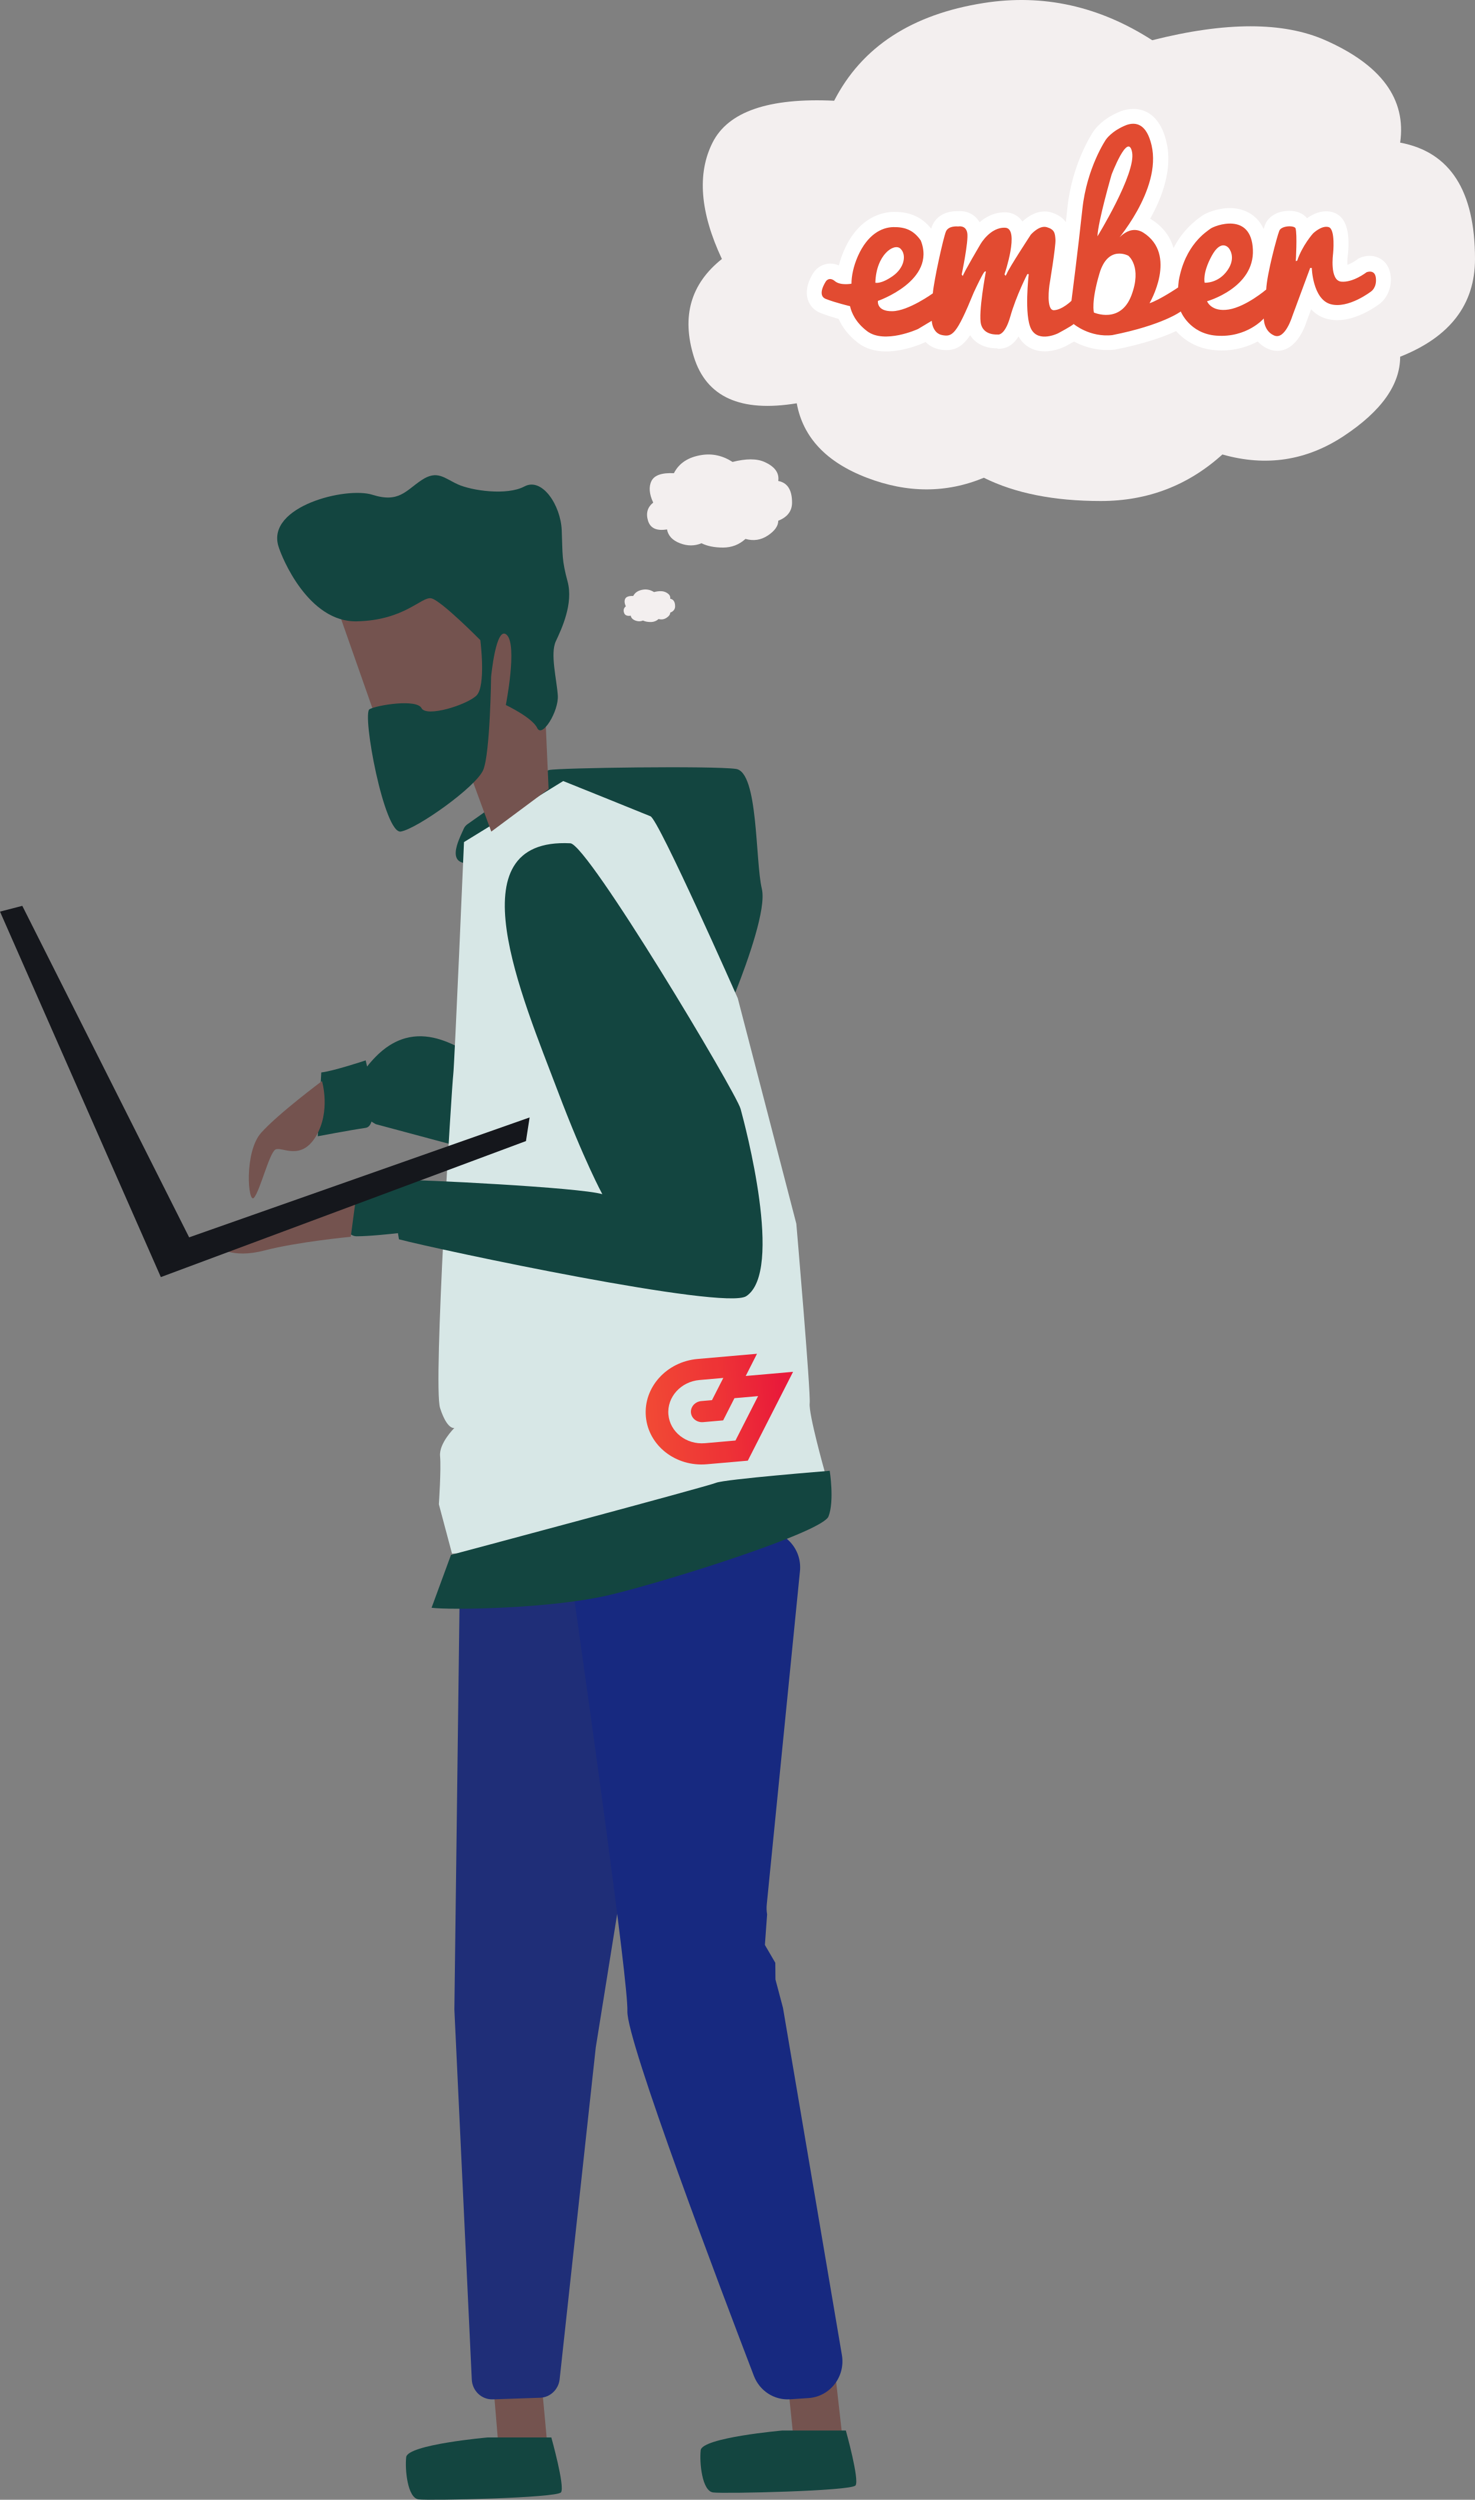 <?xml version="1.0" encoding="UTF-8"?>
<svg width="298px" height="505px" viewBox="0 0 298 505" version="1.1" xmlns="http://www.w3.org/2000/svg" xmlns:xlink="http://www.w3.org/1999/xlink">
    <rect x="0" y="0" width="298" height="505" fill="#808080" stroke="none"/>
    <title>frameworkguy2-ember</title>
    <defs>
        <linearGradient x1="0%" y1="103.333%" x2="100%" y2="103.333%" id="linearGradient-1">
            <stop stop-color="#F14A35" offset="0%"></stop>
            <stop stop-color="#EE3436" offset="47.462%"></stop>
            <stop stop-color="#EE3436" offset="50%"></stop>
            <stop stop-color="#E91A3A" offset="91.246%"></stop>
            <stop stop-color="#E91A3A" offset="100%"></stop>
        </linearGradient>
    </defs>
    <g id="frameworkguy2-ember" stroke="none" stroke-width="1" fill="none" fill-rule="evenodd">
        <g id="Laptop-Man" transform="translate(0, 96)">
            <g id="legs" transform="translate(82, 209)">
                <polygon id="Fill-613" fill="#74534F" points="28.7 190.21 18.792 190.21 17.5 174.825 27.408 176.25"></polygon>
                <path d="M16.544,187.413 C16.544,187.413 0.342,188.838 0.066,191.396 C-0.211,193.953 0.342,199.645 2.576,199.928 C4.814,200.211 30.503,199.645 31.343,198.503 C32.183,197.37 29.386,187.413 29.386,187.413 L16.544,187.413" id="Fill-614" fill="#134540"></path>
                <polyline id="Fill-615" fill="#74534F" points="86.908 175.996 88.2 187.413 78.292 187.413 77 174.825 86.908 175.996"></polyline>
                <path d="M76.046,186.014 C76.046,186.014 59.845,187.439 59.564,189.996 C59.292,192.559 59.845,198.244 62.079,198.528 C64.317,198.815 90.004,198.244 90.844,197.107 C91.679,195.97 88.888,186.014 88.888,186.014 L76.046,186.014" id="Fill-616" fill="#134540"></path>
                <path d="M11.03,4.146 L9.8,100.921 L9.808,101.179 L13.317,175.722 C13.425,178.017 15.316,179.793 17.559,179.718 L27.112,179.393 C29.158,179.325 30.838,177.732 31.067,175.658 L38.365,108.628 L48.946,42.676 C49.063,41.947 48.989,41.201 48.737,40.512 L35.213,3.916 C34.65,2.386 33.261,1.327 31.661,1.208 L15.44,0.011 C13.08,-0.163 11.062,1.728 11.03,4.146" id="Fill-617" fill="#1F2E78"></path>
                <path d="M81.358,179.457 L77.603,179.704 C74.424,179.919 71.472,178.007 70.313,174.984 C63.994,158.499 44.525,107.194 44.752,101.295 C44.963,95.556 36.726,36.986 33.676,15.59 C33.077,11.364 36.084,7.492 40.261,7.11 L71.68,4.226 C76.256,3.808 80.081,7.739 79.619,12.391 L72.913,79.727 C72.842,80.401 72.866,81.078 72.983,81.747 L72.533,87.916 L74.639,91.525 L74.667,94.891 L76.19,100.634 L88.092,170.762 C88.832,175.119 85.696,179.17 81.358,179.457" id="Fill-628" fill="#172980"></path>
            </g>
            <g id="torso" transform="translate(44, 59)">
                <g id="back-arm" transform="translate(6.27, 54.344)">
                    <path d="M25.671,4.103 C34.841,-5.169 44.244,4.103 47.066,4.591 L47.066,4.591 L52.944,25.082 L25.671,17.766 C25.671,17.766 25.302,17.59 24.787,17.233 C24.56,17.949 24.185,18.418 23.61,18.504 C20.305,18.99 13.933,20.205 13.933,20.205 L14.639,7.31 C17,7.069 23.61,4.877 23.61,4.877 C23.61,4.877 23.728,5.349 23.898,6.116 C24.392,5.474 24.979,4.802 25.671,4.103 Z" id="Fill-621" fill="#134540"></path>
                    <path d="M14.778,9.057 C14.778,9.057 5.969,15.616 2.493,19.497 C-0.991,23.387 -0.172,34.067 1.057,32.61 C2.286,31.153 4.128,23.627 5.36,22.897 C6.585,22.17 10.475,25.325 13.549,20.228 C16.62,15.13 14.778,9.057 14.778,9.057" id="Fill-620" fill="#74534F"></path>
                </g>
                <g id="shirt" transform="translate(43.191, 0)">
                    <path d="M7.242,11.514 C6.905,11.754 6.649,12.072 6.489,12.445 C5.522,14.666 2.345,20.461 8.969,19.243 C14.768,18.181 22.44,9.78 25.322,6.407 C26.01,5.596 27.187,5.372 28.143,5.861 C32.271,7.985 42.672,13.373 42.856,13.907 C43.031,14.42 52.763,35.615 57.243,45.355 C58.081,47.175 60.741,47.104 61.475,45.242 C63.937,38.991 67.66,28.526 66.731,24.585 C65.362,18.801 66.047,1.005 61.502,0.339 C56.949,-0.326 25.57,0.119 23.755,0.56 C22.142,0.956 9.982,9.567 7.242,11.514" id="Fill-622" fill="#134540"></path>
                    <path d="M6.552,15.119 C6.552,15.119 4.62,60.422 4.38,62.085 C4.137,63.744 0.268,124.935 1.717,129.445 C3.167,133.95 4.612,133.475 4.612,133.475 C4.612,133.475 1.474,136.557 1.717,139.169 C1.957,141.776 1.474,148.893 1.474,148.893 L4.129,158.852 C4.129,158.852 60.335,157.429 79.416,142.251 C79.416,142.251 76.148,130.629 76.391,128.496 C76.635,126.359 73.692,92.206 73.692,92.206 L61.862,46.667 C61.862,46.667 45.919,10.617 44.23,9.904 C42.537,9.194 26.599,2.787 26.599,2.787 L6.552,15.119" id="Fill-623" fill="#D7E7E6"></path>
                    <path d="M0,169.802 C3.684,170.288 24.306,170.047 36.333,167.134 C48.36,164.221 78.965,154.51 80.195,151.352 C81.416,148.202 80.438,142.131 80.438,142.131 C80.438,142.131 59.19,143.833 57.47,144.559 C55.753,145.289 3.924,159.121 3.924,159.121 L0,169.802" id="Fill-630" fill="#134540"></path>
                </g>
                <g id="front-arm" transform="translate(0, 15.328)">
                    <path d="M71.229,0.032 C74.748,0.21 104.697,50.324 105.621,53.678 C106.54,57.031 114.389,86.489 106.773,91.522 C102.35,94.44 44.593,82.145 36.604,80.036 C36.604,80.036 36.52,79.558 36.398,78.793 C34.914,78.961 30.603,79.426 28.039,79.426 C24.909,79.426 24.382,72.089 24.382,72.089 L24.382,72.089 L36.399,66.885 L36.447,68.032 C40.264,67.93 73.019,69.54 77.693,70.921 C77.693,70.921 74.053,64.274 68.687,50.087 C61.533,31.165 47.453,-1.167 71.229,0.032 Z" id="Fill-627" fill="#134540"></path>
                    <path d="M0,81.534 C0,81.534 2.735,84.04 9.451,82.288 C16.172,80.536 26.866,79.529 26.866,79.529 L27.865,72.015 L23.382,71.762 L0,81.534" id="Fill-626" fill="#74534F"></path>
                </g>
            </g>
            <polyline id="laptop" fill="#15171C" points="0 88.163 4.506 87 38.213 153.969 107 129.745 106.262 134.518 32.496 162 0 88.163"></polyline>
            <g id="head" transform="translate(56, 0)">
                <polyline id="face" fill="#74534F" points="11.106 23.912 20.691 51.212 38.464 58.983 43.255 72 54.835 63.39 54.037 45.331 51.443 25.382 14.499 18.874 11.106 23.912"></polyline>
                <path d="M0.239,14.312 C0.973,16.804 6.379,29.736 16.084,29.523 C25.789,29.314 29.159,24.454 31.142,24.876 C33.124,25.298 41.047,33.326 41.047,33.326 C41.047,33.326 42.234,42.624 40.252,44.525 C38.269,46.426 30.15,48.963 29.159,47.057 C28.172,45.16 20.245,46.426 18.662,47.27 C17.075,48.115 21.632,72.623 24.998,71.988 C28.368,71.357 40.252,62.907 41.639,59.523 C43.029,56.146 43.222,40.722 43.222,40.722 C43.222,40.722 44.213,30.158 46.395,32.273 C48.574,34.383 46.195,46.426 46.195,46.426 C46.195,46.426 51.544,48.963 52.535,51.073 C53.526,53.188 56.892,47.692 56.696,44.525 C56.5,41.353 55.109,36.075 56.3,33.539 C57.488,31.002 59.866,25.934 58.675,21.496 C57.488,17.058 57.688,16.214 57.488,11.145 C57.292,6.072 53.526,0.368 49.957,2.269 C46.395,4.171 39.26,3.113 36.49,1.847 C33.716,0.581 32.333,-1.111 29.159,1.003 C25.989,3.113 24.602,5.65 19.254,3.957 C13.906,2.269 -2.14,6.285 0.239,14.312" id="hair" fill="#134540"></path>
            </g>
        </g>
        <g id="Jobsearch-Thought" transform="translate(126, 0)" fill="#F3EFEF">
            <g id="Bubbles">
                <path d="M96.396,101.216 C105.846,101.216 114.037,98.082 120.967,91.813 C129.788,94.321 137.978,93.067 145.538,88.052 C153.099,83.037 156.879,77.709 156.879,72.067 C166.96,68.076 172,61.494 172,52.321 C172,38.53 166.96,30.694 156.879,28.813 C158.139,20.037 153.099,13.142 141.758,8.127 C133.268,4.373 121.613,4.373 106.791,8.127 C96.081,1.231 84.74,-1.276 72.769,0.604 C58.193,2.894 48.113,9.476 42.527,20.351 C29.297,19.724 21.106,22.545 17.956,28.813 C14.806,35.082 15.436,42.918 19.846,52.321 C13.546,57.336 11.656,63.918 14.176,72.067 C16.696,80.216 23.626,83.351 34.967,81.47 C36.227,88.366 40.952,93.381 49.143,96.515 C57.333,99.649 65.209,99.649 72.769,96.515 C79.07,99.649 86.945,101.216 96.396,101.216 Z" id="Combined-Shape"></path>
                <path d="M20.083,110.619 C21.825,110.619 23.335,110.037 24.613,108.872 C26.239,109.338 27.749,109.105 29.143,108.174 C30.537,107.242 31.234,106.252 31.234,105.203 C33.093,104.462 34.022,103.239 34.022,101.535 C34.022,98.972 33.093,97.516 31.234,97.167 C31.467,95.536 30.537,94.255 28.446,93.323 C26.881,92.626 24.732,92.626 22,93.323 C20.025,92.042 17.934,91.576 15.727,91.926 C13.04,92.351 11.181,93.574 10.152,95.595 C7.712,95.478 6.202,96.002 5.621,97.167 C5.041,98.332 5.157,99.788 5.97,101.535 C4.808,102.466 4.46,103.689 4.924,105.203 C5.389,106.718 6.667,107.3 8.758,106.951 C8.99,108.232 9.861,109.164 11.371,109.746 C12.881,110.328 14.333,110.328 15.727,109.746 C16.889,110.328 18.341,110.619 20.083,110.619 Z" id="Combined-Shape-Copy"></path>
                <path d="M5.45,125.664 C6.068,125.664 6.604,125.46 7.057,125.053 C7.634,125.216 8.17,125.134 8.664,124.808 C9.159,124.482 9.406,124.135 9.406,123.769 C10.066,123.509 10.396,123.081 10.396,122.485 C10.396,121.588 10.066,121.078 9.406,120.956 C9.489,120.385 9.159,119.937 8.417,119.611 C7.862,119.366 7.099,119.366 6.13,119.611 C5.429,119.162 4.687,118.999 3.904,119.121 C2.95,119.27 2.291,119.698 1.925,120.405 C1.06,120.365 0.524,120.548 0.318,120.956 C0.112,121.363 0.153,121.873 0.442,122.485 C0.029,122.811 -0.094,123.239 0.071,123.769 C0.236,124.299 0.689,124.502 1.431,124.38 C1.513,124.828 1.822,125.155 2.358,125.358 C2.894,125.562 3.409,125.562 3.904,125.358 C4.316,125.562 4.831,125.664 5.45,125.664 Z" id="Combined-Shape-Copy-2"></path>
            </g>
        </g>
        <g id="CSlogo-solo" transform="translate(146, 284.5) rotate(-5) translate(-146, -284.5) translate(130, 273)" fill="url(#linearGradient-1)" fill-rule="nonzero">
            <g id="Shape" transform="translate(15.866, 11.487) scale(-1, 1) rotate(-180) translate(-15.866, -11.487) translate(0.366, 0.487)">
                <path d="M18.184,12.811 L15.521,8.541 L11.463,8.541 C10.205,8.541 9.177,9.498 9.177,10.676 C9.177,11.854 10.205,12.811 11.463,12.811 L13.63,12.811 C13.634,12.811 16.301,17.082 16.301,17.082 L11.463,17.082 C7.683,17.082 4.604,14.21 4.604,10.676 C4.604,7.142 7.683,4.27 11.463,4.27 L17.647,4.27 L22.981,12.811 L18.184,12.811 Z M20.847,17.082 L30.448,17.082 L19.776,0 L11.463,0 C5.153,0 0.032,4.779 0.032,10.676 C0.032,16.573 5.153,21.352 11.463,21.352 L23.506,21.352 L20.847,17.082 L20.847,17.082 Z"></path>
            </g>
        </g>
        <g id="ember" transform="translate(163, 22)" fill-rule="nonzero">
            <path d="M117.963,33.771 C117.676,30.945 115.631,29.684 113.712,29.684 C112.833,29.684 112.134,29.937 111.865,30.045 L111.488,30.207 L111.165,30.441 C110.717,30.782 109.928,31.251 109.228,31.503 C109.193,30.927 109.21,30.188 109.3,29.577 L109.318,29.469 C109.838,24.5 108.798,21.602 106.233,20.864 C105.803,20.738 105.354,20.684 104.906,20.684 C103.346,20.684 101.965,21.44 101.068,22.088 C100.315,21.134 99.059,20.594 97.481,20.594 C95.131,20.594 93.248,21.692 92.567,23.456 C92.495,23.636 92.405,23.906 92.298,24.266 C90.917,21.206 88.101,20.036 85.482,20.036 C83.007,20.036 80.604,21.008 79.707,21.692 C79.671,21.728 79.618,21.746 79.564,21.8 C77.214,23.474 75.385,25.58 74.093,28.118 C73.466,25.922 72.085,23.87 69.61,22.322 L69.574,22.286 C69.502,22.25 69.448,22.214 69.377,22.178 C71.798,17.857 73.95,12.133 72.659,6.679 C71.296,0.864 67.888,0 65.969,0 C65.18,0 64.373,0.144 63.548,0.432 L63.494,0.45 L63.44,0.468 C59.835,1.89 58.257,4.032 57.916,4.537 C57.557,5.077 53.611,11.089 52.661,19.892 C52.553,20.864 52.446,21.872 52.338,22.88 C51.782,22.088 50.868,21.368 49.415,20.918 C48.966,20.774 48.5,20.72 48.034,20.72 C46.043,20.72 44.429,21.944 43.568,22.754 L43.55,22.736 C42.797,21.62 41.595,20.954 40.268,20.9 L39.945,20.9 C37.829,20.9 36.143,21.836 34.905,22.898 C34.116,21.512 32.663,20.648 30.96,20.648 C30.816,20.648 30.69,20.648 30.565,20.666 L30.278,20.666 C27.928,20.666 26.081,21.782 25.328,23.636 C25.274,23.78 25.202,23.96 25.13,24.194 C23.283,21.89 20.934,20.81 17.777,20.81 L17.472,20.81 C15.499,20.846 10.585,21.674 7.572,28.478 C7.106,29.523 6.747,30.585 6.478,31.629 C5.938,31.379 5.351,31.25 4.756,31.251 C3.178,31.251 1.994,32.151 1.42,32.997 C0.954,33.681 -0.535,36.111 0.201,38.487 C0.595,39.765 1.51,40.737 2.801,41.241 C3.931,41.692 5.366,42.123 6.442,42.43 C7.106,43.942 8.289,45.688 10.388,47.29 C11.877,48.424 13.778,49 16.019,49 C19.786,49 23.427,47.362 23.821,47.182 L23.965,47.11 L24,47.074 C24.718,47.83 25.669,48.37 26.87,48.604 C27.229,48.676 27.695,48.73 28.233,48.73 C30.278,48.73 31.695,47.686 33.004,45.724 C34.08,47.416 36.035,48.37 38.349,48.37 L38.367,48.37 C38.492,48.37 38.618,48.46 38.761,48.46 C39.981,48.46 41.505,48.028 42.779,45.976 C43.837,47.884 45.774,48.982 48.07,48.982 C50.114,48.982 51.89,48.136 52.213,47.974 L52.284,47.938 C52.966,47.578 53.54,47.254 53.988,47.002 C55.513,47.812 57.826,48.712 60.66,48.712 C61.144,48.712 61.628,48.694 62.113,48.64 L62.238,48.622 L62.364,48.604 C68.372,47.416 72.282,45.976 74.613,44.878 C76.246,46.714 78.846,48.478 82.559,48.748 C82.971,48.784 83.402,48.802 83.814,48.802 C86.863,48.802 89.302,47.938 91.096,46.984 C91.67,47.596 92.387,48.154 93.32,48.532 C93.876,48.766 94.45,48.874 95.042,48.874 C98.772,48.874 100.512,44.41 100.996,42.898 L101.893,40.486 C102.682,41.331 103.687,42.015 104.96,42.376 C105.659,42.574 106.413,42.681 107.184,42.681 C111.291,42.681 115.237,39.765 115.864,39.279 C116.994,38.343 118.232,36.417 117.963,33.771" id="Path" fill="#FFFFFF"></path>
            <path d="M80.383,35.115 C80.383,35.115 79.863,33.269 81.801,29.705 C83.72,26.158 85.228,28.094 85.228,28.094 C85.228,28.094 86.878,29.904 84.995,32.6 C83.111,35.314 80.383,35.115 80.383,35.115 M65.58,37.684 C63.373,43.511 58.009,41.14 58.009,41.14 C58.009,41.14 57.399,39.06 59.139,33.215 C60.88,27.388 64.97,29.668 64.97,29.668 C64.97,29.668 67.787,31.858 65.58,37.684 M61.579,13.274 C61.579,13.274 64.916,4.499 65.724,8.769 C66.531,13.039 58.726,25.742 58.726,25.742 C58.798,22.883 61.579,13.275 61.579,13.275 M13.852,35.115 C13.995,29.469 17.655,27.008 18.929,28.239 C20.203,29.469 19.737,32.129 17.332,33.794 C14.946,35.459 13.852,35.115 13.852,35.115 M114.977,34.192 C114.797,32.292 113.093,32.997 113.093,32.997 C113.093,32.997 110.365,35.133 107.961,34.897 C105.575,34.644 106.329,29.252 106.329,29.252 C106.329,29.252 106.849,24.294 105.431,23.878 C104.014,23.462 102.273,25.163 102.273,25.163 C102.273,25.163 100.102,27.587 99.079,30.663 L98.792,30.754 C98.792,30.754 99.115,25.344 98.739,24.113 C98.452,23.498 95.868,23.552 95.455,24.638 C95.024,25.723 92.961,33.305 92.818,36.49 C92.818,36.49 88.78,39.946 85.246,40.525 C81.711,41.086 80.868,38.86 80.868,38.86 C80.868,38.86 90.467,36.164 90.126,28.438 C89.803,20.711 82.393,23.57 81.549,24.204 C80.742,24.819 76.418,27.442 75.144,34.735 C75.108,34.988 75.018,36.074 75.018,36.074 C75.018,36.074 71.304,38.589 69.241,39.258 C69.241,39.258 75.018,29.451 67.967,24.982 C64.773,23.046 62.225,27.117 62.225,27.117 C62.225,27.117 71.771,16.405 69.654,7.339 C68.649,3.033 66.513,2.562 64.54,3.268 C61.561,4.462 60.431,6.199 60.431,6.199 C60.431,6.199 56.573,11.845 55.676,20.241 C54.779,28.637 53.469,38.77 53.469,38.77 C53.469,38.77 51.639,40.579 49.952,40.67 C48.266,40.76 49.019,35.603 49.019,35.603 C49.019,35.603 50.329,27.732 50.239,26.411 C50.15,25.09 50.06,24.366 48.499,23.896 C46.956,23.425 45.251,25.416 45.251,25.416 C45.251,25.416 40.784,32.238 40.407,33.287 L40.173,33.721 L39.94,33.432 C39.94,33.432 43.098,24.131 40.084,24.005 C37.069,23.86 35.096,27.316 35.096,27.316 C35.096,27.316 31.669,33.106 31.525,33.758 L31.292,33.468 C31.292,33.468 32.709,26.737 32.422,25.072 C32.135,23.407 30.592,23.751 30.592,23.751 C30.592,23.751 28.618,23.516 28.098,24.801 C27.578,26.085 25.694,34.572 25.461,37.268 C25.461,37.268 20.526,40.833 17.279,40.869 C14.031,40.923 14.372,38.788 14.372,38.788 C14.372,38.788 26.268,34.68 23.02,26.574 C21.567,24.493 19.862,23.842 17.476,23.878 C15.072,23.932 12.255,25.398 10.317,29.759 C9.402,31.84 9.025,33.812 9.025,35.314 C9.025,35.314 6.8,35.748 5.67,34.789 C4.539,33.848 3.893,34.789 3.893,34.789 C3.893,34.789 1.92,37.63 3.84,38.39 C5.759,39.15 8.738,39.855 8.738,39.855 C9.007,41.086 9.814,43.094 12.165,44.886 C15.682,47.582 22.464,44.47 22.464,44.47 L25.245,42.805 C25.245,42.805 25.335,45.32 27.362,45.7 C29.39,46.08 30.233,45.664 33.75,37.051 C35.814,32.636 35.957,32.871 35.957,32.871 L36.19,32.817 C36.19,32.817 34.593,41.249 35.203,43.529 C35.814,45.809 38.487,45.573 38.487,45.573 C38.487,45.573 39.94,46.098 41.124,41.918 C42.309,37.738 44.552,33.378 44.552,33.378 L44.839,33.378 C44.839,33.378 43.852,41.774 45.359,44.524 C46.866,47.274 50.76,45.338 50.76,45.338 C50.76,45.338 53.487,43.891 53.918,43.456 C53.918,43.456 57.147,46.207 61.723,45.7 C71.932,43.673 75.557,40.923 75.557,40.923 C75.557,40.923 77.315,45.392 82.734,45.808 C88.942,46.279 92.333,42.334 92.333,42.334 C92.333,42.334 92.279,44.886 94.45,45.791 C96.621,46.695 98.075,41.918 98.075,41.918 L101.699,32.129 L102.022,32.129 C102.022,32.129 102.202,38.39 105.79,39.439 C109.397,40.471 114.044,36.852 114.044,36.852 C114.044,36.852 115.174,36.092 114.977,34.192" id="Shape" fill="#E24B31"></path>
        </g>
    </g>
</svg>
